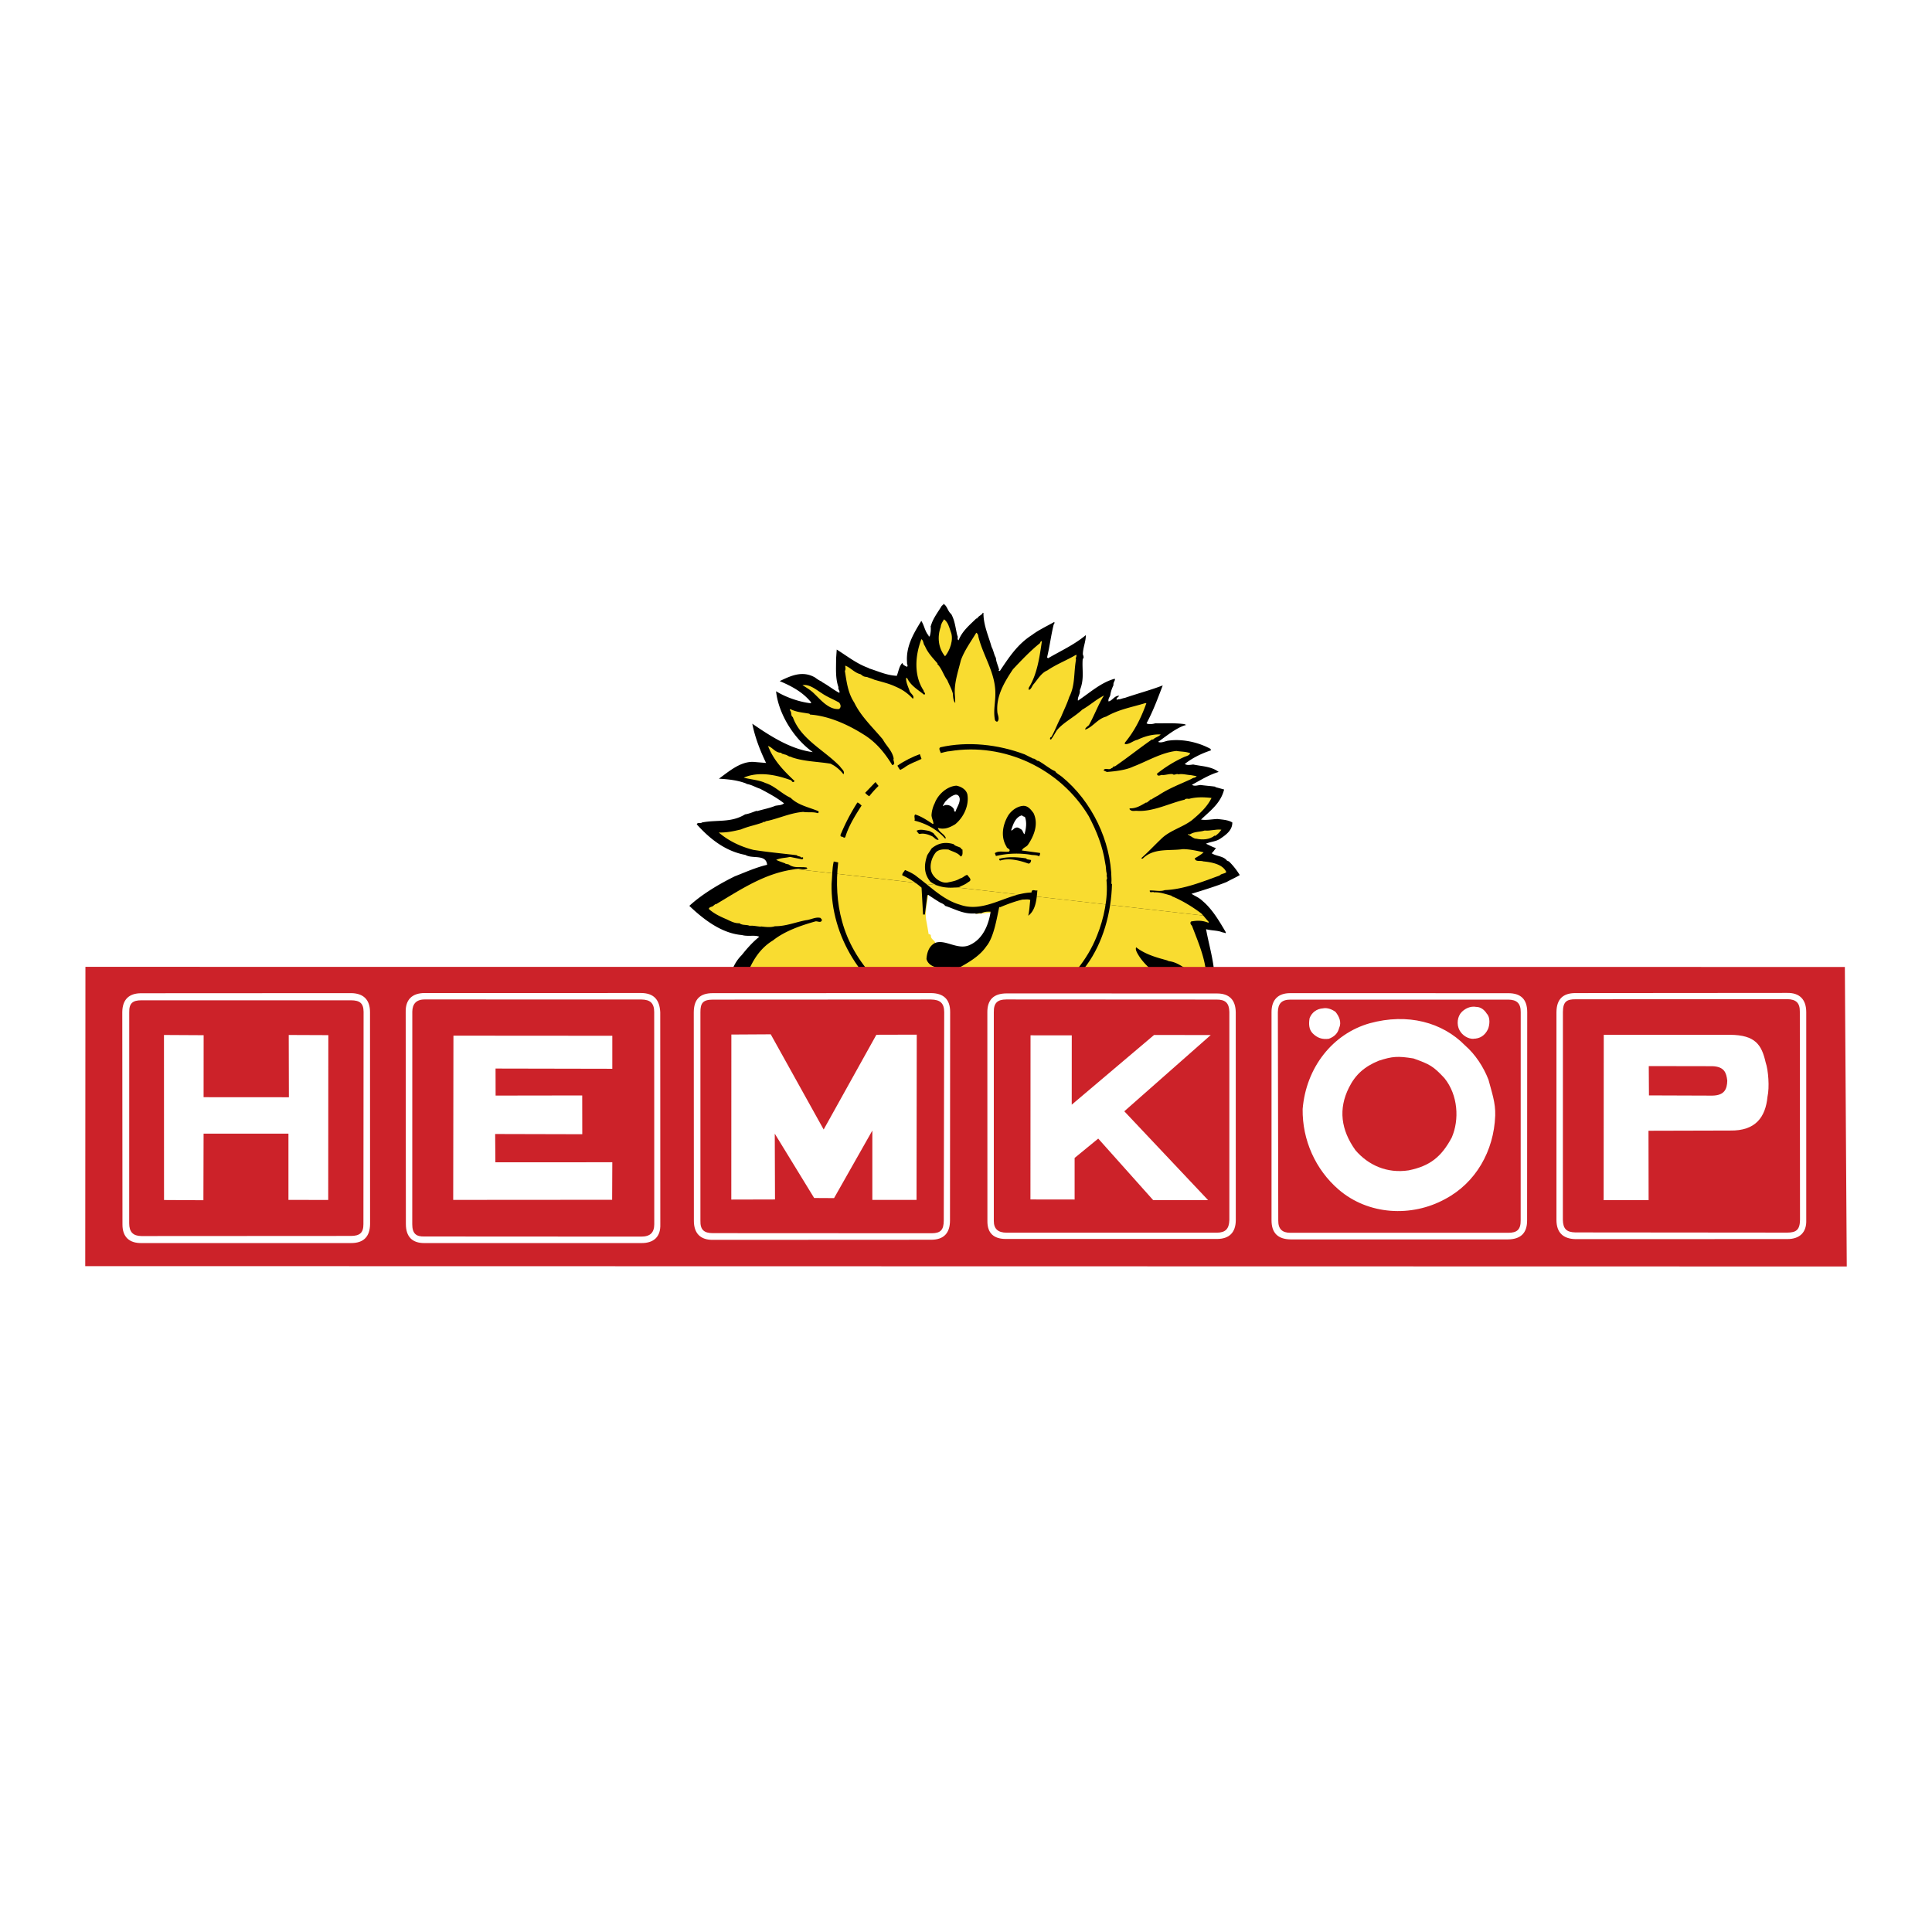 <svg xmlns="http://www.w3.org/2000/svg" width="2500" height="2500" viewBox="0 0 192.756 192.756"><g fill-rule="evenodd" clip-rule="evenodd"><path fill="#fff" d="M0 0h192.756v192.756H0V0z"/><path d="M101.09 114.293c-.594-.601-.969-1.424-1.562-2.037-.07.629-.143 1.141-.094 1.743-.088.771.107 1.456.072 2.22-1.078-.356-1.996-1.086-2.817-1.869l.043-.033a3.076 3.076 0 0 1-.508-1.358l-.13-.118c-.355 1.064-.599 2.063-1.053 3.078l-.031.281-.064-.008c-.81-1.34-1.509-2.954-1.381-4.305-.204-.035-.146.257-.275.358-.63.969-1.026 2.276-1.241 3.474l-.077-.009c-1.172-1.694-1.768-3.543-1.585-5.485l-.095-.075c-.308.302-.367.712-.776.99l-.012.103-.035-.03c-.718 1.05-1.825 1.639-2.953 2.186-.207-.011-.395.15-.542.186-1.077.319-2.015.343-3.161.237.136-.504.635-.889.958-1.333.798-1.184 1.566-2.565 1.975-3.987.129-.103.108-.378.082-.485-1.341.589-2.535 1.48-3.549 2.509l-.064-.008c.022-2.129.442-4.448 1.708-6.084l-.057-.072-.866.173c-.15-.277.036-.66.171-.93.004-.039.021-.076-.027-.107-1.538.37-3.472.917-5.066 1.672-1.669.732-2.645 1.87-4.024 2.909-.114-.261-.222-.454-.178-.723-.023-.256.075-.434.057-.617-.057-1.319.443-2.407.898-3.552.319-.626.756-1.162 1.176-1.764.262-.126.429-.341.637-.564a11.482 11.482 0 0 1 2.007-1.306c-.359-.157-.851-.175-1.253-.182-.211-.311.216-.521.335-.769l1.064-1.009-.13-.119c-.468.116-1.041.232-1.488.507l-.034-.043c-.372.296-.81.493-1.146.818l-.103-.012c-1.25.937-2.205 1.894-3.158 3.073l-.077-.01c.032-2.22-.36-4.825 1.341-6.516.515-.644 1.069-1.283 1.755-1.829-.444-.207-1.119.002-1.736-.172-1.997-.163-3.792-1.524-5.246-2.912 1.308-1.203 3.062-2.225 4.549-2.953.992-.381 2.077-.881 3.211-1.142-.095-1.103-1.496-.561-2.163-.987-1.999-.371-3.537-1.586-4.853-3.049.066-.239.37-.049.516-.188 1.516-.295 2.88.056 4.305-.81.409-.057.781-.236 1.172-.36l.021.042c.646-.2 1.189-.281 1.816-.534.294-.07.628-.033.874-.251-.74-.578-1.574-1.024-2.396-1.456-.502-.161-.813-.392-1.35-.479l.003-.025c-.858-.345-1.822-.442-2.752-.496 1.049-.765 2.132-1.707 3.416-1.678l1.287.107c-.588-1.224-1.112-2.558-1.374-3.914 1.713 1.171 3.792 2.551 6.035 2.833-1.937-1.377-3.433-3.875-3.664-6.073.948.589 2.297 1.068 3.478 1.202l.012-.102c-.844-1.032-1.924-1.598-3.126-2.112 1.156-.558 2.279-1.066 3.513-.366.252.185.433.309.718.432l-.029.023c.601.315 1.111.75 1.736 1.082.122-.155-.154-.355-.078-.568-.324-.92-.229-1.872-.236-2.834l.065-.916c1.068.667 1.996 1.423 3.196 1.846l-.003.026c.992.308 1.767.696 2.801.748.184-.473.227-.962.564-1.3.001.221.302.32.448.401.141-.101-.021-.275.009-.428-.129-1.601.64-2.878 1.423-4.154.297.476.315.88.649 1.374.116.014.014.223.189.165.105-.353.128-.661.093-1.042l.026.002c.186-.72.701-1.363 1.071-1.984.062-.084.207-.107.169-.228.414.242.412.723.792 1.04.366.666.407 1.333.602 2.136.122.183-.065.344.128.47.365-.92 1.059-1.479 1.783-2.189l.035.043c.256-.374.451-.312.6-.595l.064.007c-.02 1.207.545 2.415.809 3.395.205.374.229.753.434 1.102.01.378.244.834.32 1.194-.014.011-.043.034-.047.06.021.055.111.065.143.016.893-1.341 1.744-2.648 3.188-3.562.6-.465 1.492-.884 2.215-1.295.072.164-.043.151-.078.342-.279 1.19-.357 2-.637 3.19l.094.089c1.268-.739 2.625-1.352 3.773-2.312.008.624-.305 1.316-.297 1.928.049.136.143.342-.014.454-.092 1.042.189 1.985-.291 3.126.062.371-.26.698-.182 1.032 1.197-.8 2.285-1.807 3.654-2.184.133.106-.172.371-.109.625-.158.359-.264.607-.324 1.017-.08.237-.221.352-.174.617.369-.049.615-.619 1.076-.554-.088.094-.229.182-.283.319.051.123.113.039.18.021.219.025.402-.104.652-.134 1.271-.439 2.531-.764 3.783-1.246-.52 1.358-.936 2.507-1.615 3.782.207.127.604.082.873-.004.984.021 1.93-.053 2.941.088l.057.071c.025-.01.043-.034.08-.03l-.004.039c-.938.245-1.93 1.081-2.791 1.684.27.135.627-.033.922-.103 1.391-.231 3.041.113 4.301.802l.049.149c-.932.31-1.812.729-2.611 1.354.203.166.574.091.838.057.863.188 1.812.18 2.543.744-.914.26-1.74.777-2.67 1.282.266.187.584.027.883.022.436.062 1.078.11 1.451.165l-.006.039.883.243c-.338 1.366-1.357 2.095-2.305 3 .535.087 1.057-.036 1.656-.058.475.067 1.045.08 1.469.35.004.768-.607 1.218-1.24 1.64-.434.276-.939.27-1.393.479.336.143.75.384 1.004.426-.148.178-.266.386-.436.522.471.314 1.166.263 1.527.733l.199.087c.375.354.773.855 1.08 1.358-.434.263-.855.436-1.314.695-1.117.445-2.396.833-3.502 1.174.426.269.752.372 1.115.725.936.783 1.635 1.955 2.309 3.11l-.012.103c-.082-.062-.354-.08-.514-.163-.492-.134-.898-.102-1.441-.242.402 2.294 1.412 4.945.424 7.355-.758-.879-1.555-1.868-2.566-2.463l-.053-.11c-.506-.24-.936-.471-1.482-.56 1.43 1.372 3.172 3.078 3.414 5.16-.324.002-.438-.153-.764-.021-.959-.031-2.193-.264-3.246-.5l.004-.039c-.092-.102-.207.002-.324.002.762 1.426 1.234 3.093 1.301 4.674-.648-.01-.988-.23-1.684-.296-.049-.123-.299-.1-.371-.146-.76-.308-1.416-.707-2.131-1.049-.037.437.285.929.377 1.368.225.768.498 1.553.461 2.341-.471-.196-.926-.548-1.467-.699-.064.46.076.813.102 1.285-.02 1.311.209 2.391.273 3.749.029.095-.061.071-.113.092l.004-.039c-2.17-.468-4.1-2.015-5.57-3.82l-.164-.058c-.168 1.931-.324 3.994-.666 5.853-.094.016-.15-.042-.168-.123-1.178-.627-2.117-1.619-3.145-2.529l-.104-.012c-.092.925-.494 2.062-.91 2.978l-.673-.807z"/><path d="M94.854 63.021c.327.778-.083 1.876-.566 2.458-.675-.805-.793-1.937-.434-2.923.022-.309.191-.537.335-.768.407.306.499.759.665 1.233z" fill="#f9dc30"/><path d="M79.378 86.707c.387-.104.772.126 1.159-.043.019-.05-.044-.07-.053-.11-.637-.111-1.234.106-1.798-.308l-.342-.079.003-.025c-.3-.112-.613-.213-.91-.351.48-.218.878-.173 1.374-.298l1.233.245c.056-.033.062-.084.093-.132-.046-.162-.155-.005-.214-.063-.075-.138-.33-.077-.43-.218-1.308-.162-2.903-.305-4.321-.531-1.251-.312-2.485-.894-3.456-1.733.845.005 1.352-.106 2.207-.307.751-.317 1.426-.423 2.186-.7l.05-.099-.042.034c.158.096.298-.109.465-.09 1.188-.268 2.315-.802 3.548-.896.51.084.991-.03 1.455.127.095-.029.12-.142.062-.201-.943-.394-2.038-.596-2.76-1.329-.915-.416-1.593-1.195-2.535-1.484-.591-.289-1.469-.35-2.15-.531 1.449-.627 3.156-.316 4.741.268.046.057.107.207.228.168l.114-.091c-1.08-1.02-2.105-2.06-2.656-3.501.464.144.716.68 1.302.669.054.097.191.151.335.142l-.004.039c.298.008.389.24.703.223l-.004.039c1.224.438 2.563.435 3.891.651.032.003.221.116.368.195.35.235.692.537.928.863.189-.291-.187-.528-.34-.779-1.521-1.604-3.906-2.694-4.705-4.917-.264-.199-.063-.476-.309-.712l.05-.098c.639.319 1.197.331 1.91.464l.068.085c1.818.13 3.7.955 5.314 1.971 1.265.769 2.142 1.856 2.887 3.073.402-.11.036-.425.14-.661-.145-.783-.73-1.24-1.083-1.904-.996-1.192-2.183-2.29-2.846-3.666-.652-1.01-.756-2.037-.94-3.162.115-.208.038-.333.034-.53.489.16.932.718 1.516.849.255.153.207.238.67.285.185.086.501.161.698.261.767.23 1.465.375 2.144.699.67.285 1.201.644 1.722 1.21.229-.299-.29-.54-.337-.806-.114-.364-.363-.809-.336-1.273l.103.012c.332.74 1.088 1.177 1.696 1.663.236-.129-.086-.27-.056-.423-.965-1.449-.872-3.415-.222-5.122.231.144.177.501.352.677.273.681.821 1.238 1.269 1.757l-.047.03c.479.471.625 1.125 1.011 1.624.192.477.424.842.551 1.324.028.329.043.759.243.951a17.092 17.092 0 0 0-.026-.679c-.122-1.21.277-2.322.59-3.586.359-.986.99-1.837 1.533-2.738.111.052.209.232.205.375.49 1.98 1.732 3.629 1.699 5.745.002.885-.215 1.653-.045 2.557.025.12.168.24.266.173.223-.235.012-.662-.016-.886-.162-1.657.729-3.077 1.545-4.31.859-.916 1.76-1.866 2.689-2.605.059-.071.066-.24.203-.198-.234 1.612-.484 3.338-1.309 4.636.008.066-.043.151.018.21.238-.051.303-.395.48-.583.389-.449.752-1.11 1.352-1.354.93-.635 1.934-1.001 2.883-1.569.092.218-.109.273-.018.492-.24 1.312-.068 2.541-.672 3.72-.238.727-.537 1.304-.826 2.012-.359.648-.615 1.399-.969 1.995-.105.002-.129.104-.125.194.02.042.059.046.098.05.215-.287.379-.593.557-.885.609-.789 1.779-1.358 2.564-2.1.736-.411 1.393-1.024 2.164-1.405-.57.884-.973 2.021-1.508 2.961-.102.093-.396.28-.363.44.744-.241 1.229-1.083 2.086-1.297 1.266-.727 2.549-.932 3.91-1.349l.104.012c-.516 1.437-1.145 2.73-2.139 3.93l-.016.142c.434.075.846-.346 1.244-.417.74-.345 1.496-.571 2.336-.54-.225.26-.523.265-.76.511l-.104-.012c-1.242.859-2.43 1.816-3.713 2.697-.174-.071-.176.175-.332.17-.25.258-.623-.11-.791.222l.332.155c.838-.061 1.906-.186 2.65-.543 1.346-.51 2.799-1.397 4.285-1.553.51.084.891.049 1.377.222-.062.227-.357.284-.561.365a12.656 12.656 0 0 0-2.754 1.688c.074.373.41.06.584.131.312-.003.65-.133.986-.095.15.16.387-.086.568.026.387-.086.826.055 1.252.077l.586.106-.199.146c-.09-.01-.24.063-.367.14-1.07.502-2.223.917-3.309 1.651-.219.105-.484.27-.709.414l-.035-.043c-.121.155-.244.219-.389.346l-.035-.043c-.516.305-1.006.613-1.615.596l-.072.057c.227.299.463.169.785.193 1.588.103 3.248-.774 4.729-1.112.107-.131.312-.107.426-.082.75-.201 1.516-.178 2.26-.093-.439.898-1.164 1.557-1.971 2.232-.965.722-2.223 1.021-3.059 1.861-.686.65-1.279 1.298-1.973 1.908.018.067.086.036.137.055 1.1-1.097 2.635-.753 3.996-.949.664-.003 1.41.161 2.082.315-.232.221-.582.428-.887.601.072.385.523.189.85.305.732.071 1.947.248 2.297 1.068-.15.178-.471.128-.664.341-1.668.603-3.576 1.386-5.471 1.457-.447.17-.99.017-1.486.038-.043.035-.002.13.059.176l.314-.028-.004.038c.643-.044 1.176.173 1.795.334l-.004.039c1.043.431 2.053 1.04 2.986 1.745.057.065.113.129.168.195l-40.661-4.636z" fill="#f9dc30"/><path d="M120.043 91.341c.178.209.35.417.545.627l-.014.102c-.594-.25-1.115-.244-1.738-.133-.148.165-.021.297.092.439.711 1.875 1.572 3.781 1.418 5.817-.363-.34-.836-.642-1.189-.98-.781-.44-1.562-1.218-2.553-1.319-.107-.077-.387-.135-.576-.195-.934-.25-1.922-.597-2.674-1.188-.098.197.051.473.17.682 1.176 2.02 3.67 2.836 4.697 4.994.121.3.285.462.285.813-1.281.062-2.521-.586-3.688-.85l.004-.025c-.715-.12-1.26-.598-1.871-.812-.096.028-.121.143-.062.202 1.295 1.291 2.865 3.043 3.016 4.906.053.123.135.302.129.47-.369-.173-.842-.253-1.191-.384l.004-.025c-1.965-.796-3.887-1.846-5.289-3.449-.41-.502-1.043-.77-1.625-1.135-.104.001-.129.104-.127.194 1.496 1.119 3.02 2.255 3.805 4.152.324.907.799 1.768 1.059 2.694-.682-.299-.873-1.01-1.246-1.625-.053.008-.07-.06-.137-.055-.09.562.289.995.32 1.52-.043.163.125.392.041.564.027 1.354-.279 2.789-.078 4.098-1.375-.598-2.508-1.26-3.412-2.455-1.412-1.631-2.15-3.145-2.889-5.113-.115-.131-.248-.328-.393-.318.043.305.305.517.357.848.441 1.493.736 2.904.633 4.388-.021 1.44-.326 3.084-.449 4.513-.578-.533-1.182-1.162-1.881-1.645-.363-.354-.754-.801-.984-1.283-.383.049-.352.572-.453.897-.148.738-.367 1.857-.436 2.344l-.104-.012c-1.125-1.649-2.516-3.368-2.479-5.405-.014-.573.145-1.153.123-1.638-.285.099-.295.525-.375.764-.684 1.677-2.107 2.867-2.914 4.583l-.395.722c-.154.438-.433.834-.399 1.332l-.136-.055c-.521-1.372-.881-2.882-.234-4.343-.042-.082-.106-.09-.175-.059-.979 1.176-1.749 2.231-2.217 3.713-.104.118-.129.336-.188.512-.105.015-.131-.105-.202-.166-.357-1.198-.604-2.461-.59-3.721-.004-1.223.287-2.749.489-3.948-.034-.043-.098-.051-.129-.119-.185.135-.168.448-.246.674-.049.541-.298 1.136-.442 1.705-1.004 1.511-2.093 3.077-3.848 3.878-.782.471-1.523.814-2.432.919.288-.357.542-.653.793-1.028 1.06-1.543 1.372-3.366 1.987-5.116-.033-.056-.024-.133-.083-.179-1.342.251-2.64.921-3.722 1.851l-.077-.009c.066-.693.314-1.381.445-2.081.087-.198.209-.354.247-.569.31-1.122 1.14-1.795 1.912-2.629.021-.076.015-.129-.043-.188-.643.277-1.224.471-1.894.525.281-.41.698-.766.844-1.243-.199-.191-.314.133-.539.159-2.03.472-3.999.975-5.946 1.637-1.087.527-2.234 1.007-3.128 1.893l-.142-.016c.156-.229.098-.626.214-.963.146-.022.042-.257.143-.336.966-2.32 2.817-4.072 5.141-5.07.109-.052.369.069.344-.168-.182-.124-.36-.262-.61-.238-.117-.117-.335-.143-.511-.201-.323-.128-.75-.033-1.146-.092 1.034-1.091 2.708-1.407 3.958-1.421.034-.074-.061-.15-.122-.184a10.303 10.303 0 0 0-4.722-.434c-.142-.016-.397.059-.538.043-.464.194-1.03.363-1.447.719l-.034-.043c-.776.536-1.488 1.195-2.106 1.827.086-.186-.049-.486.074-.654.466-1.806 1.257-3.835 3.057-4.917 1.187-.944 2.811-1.5 4.261-1.906.236-.012.487.172.607-.074.064-.11-.073-.165-.114-.26-.465-.144-.969.176-1.468.223-1.023.196-2.034.614-3.084.598-.433.146-.957.073-1.407.022l-.084.055.004-.039c-.348-.027-.702-.119-1.044-.08-.322-.141-.713-.017-1.024-.26-.447.04-.911-.22-1.281-.393-.632-.267-1.212-.541-1.745-1.004-.072-.165.249-.245.343-.273l.315-.25.021.042c2.68-1.606 4.931-3.105 7.849-3.5a.206.206 0 0 1 .109-.021l40.666 4.634zM83.725 70.099c.158.213.221.455-.008.636-1.013.105-1.845-.925-2.455-1.502-.337-.351-.763-.606-1.2-.877.729-.112 1.377.469 1.948.82.518.358 1.117.582 1.715.923z" fill="#f9dc30"/><path d="M103.072 75.684c.223-.026.346.261.531.23.578.3 1.094.788 1.676 1.036.119.221.43.348.643.528 3.035 2.465 4.92 6.463 4.971 10.226.018.132-.062.669.053.461-.076 2.943-.906 5.89-2.539 8.136-1.256 1.769-2.762 3.118-4.738 4.271l-.021-.042c-2.564 1.398-5.102 1.876-7.926 1.672-1.505-.146-2.963-.468-4.356-1.134l-.304-.073c-.039-.109-.21-.09-.305-.178-4.729-2.307-7.888-7.452-7.793-12.616.072-.746.046-1.542.218-2.25l.445.09c-.239 1.976-.126 4.068.384 5.868 1.111 4.17 4.573 7.789 8.525 9.045.41.164.658.271 1.058.304l-.003.025c1.205.384 2.455.371 3.731.464 5.105-.081 10.17-3.456 12.121-8.383.707-1.74 1.125-3.812.949-5.573.148-.166-.037-.368.037-.568-.111-.389-.061-.709-.16-1.097-.258-1.733-.859-3.192-1.637-4.685-2.852-4.771-8.469-7.387-13.874-6.495-.274.008-.598.114-.892.184-.057-.188-.271-.473-.038-.576 2.722-.613 5.742-.295 8.408.711.282.148.59.287.836.419zM91.939 75.716c-.591.299-1.106.428-1.665.831l-.043.037-.41.233c-.116-.098-.209-.3-.286-.426.665-.47 1.546-.903 2.237-1.149l.167.474z"/><path d="M96.515 79.253c.188 1.087-.351 2.274-1.211 2.982-.559.339-1.104.563-1.731.362.128.47.625.565.794 1.014l-.071.057c-.829-.94-1.933-1.521-3.059-1.792.086-.185-.091-.452.07-.616.616.187 1.195.578 1.715.923l.103.012c.015-.245-.171-.553-.188-.854.02-.401.135-.843.318-1.199.32-.874 1.22-1.694 2.163-1.756.509.098.981.399 1.097.867zM87.653 78.413a9.674 9.674 0 0 0-.923 1.026c-.137-.055-.312-.23-.417-.334l1.033-1.078.307.386z"/><path d="M95.748 79.829c-.036.425-.29.721-.417 1.149-.209.015-.094-.206-.199-.309a.858.858 0 0 0-.885-.335c-.046.06-.123.051-.179.084.011-.09.148-.27.216-.405.268-.294.616-.619 1.031-.727.394-.043.462.389.433.543z" fill="#fff"/><path d="M103.115 81.124c.514 1.072.07 2.231-.541 3.137-.188.278-.484.27-.625.592l1.805.245c.053.11-.041.242-.078.342-.217-.154-.662-.114-.826-.159a8.928 8.928 0 0 0-3.486.123l-.109-.286c.422-.29 1.008-.067 1.422-.163.213-.262-.229-.273-.258-.484-.58-.95-.41-2.101.143-3.065.32-.536.914-.95 1.479-1.002.498-.049.814.365 1.074.72z"/><path d="M121.855 82.778c-.143.218-.383.502-.645.628l-.02-.042c-.529.421-1.234.445-1.83.312-.236.024-.555-.271-.838-.407.08-.147.137.054.227-.04.434-.276.973-.214 1.445-.368.54.062 1.083-.149 1.661-.083z" fill="#f9dc30"/><path d="M102.264 81.521c.201.517.111 1.183-.053 1.71-.121-.079-.146-.303-.273-.447-.16-.083-.393-.331-.643-.177-.188.043-.254.283-.418.238.199-.601.441-1.354 1.096-1.5.023.119.209.101.291.176z" fill="#fff"/><path d="M85.962 80.365c-.586.921-1.266 1.975-1.617 3.118-.092.237-.304-.074-.39-.005-.177-.046-.073-.269-.024-.354a20.26 20.26 0 0 1 1.609-3.055c.141.017.291.19.422.296zM92.56 82.878c.187.012.327.125.564.24.166.253.407.423.523.658-.27.086-.45-.273-.699-.366-.384-.174-.798-.299-1.199-.202-.177-.046-.184-.216-.314-.322.372-.178.724-.073 1.094-.018l.031.01zM95.902 84.631c-.052.111.094.089.126.145-.003.26.063.592-.182.681-.256-.38-.803-.481-1.221-.698-.4-.02-.877-.062-1.225.25-.478.544-.743 1.502-.39 2.166.281.5.905.961 1.513.875.439-.093.876-.16 1.282-.413.251-.036.451-.312.702-.349.155.239.553.505.102.714-.329.262-.556.313-.902.495-.952.139-2.04.105-2.89-.537-.661-.816-.64-1.686-.295-2.66l.426-.653c.689-.571 1.414-.658 2.193-.426.171.226.535.228.761.41zM102.447 85.728l.42.074c.008.169-.08.355-.262.36-.822-.302-1.91-.582-2.773-.316-.133.037-.129-.105-.15-.16.832-.23 1.803-.185 2.711-.042l.054.084z"/><path d="M98.592 111.226c.354 1.119.107 2.262.246 3.435l-.027.244c-.742-.345-1.652-.684-1.819-1.612-.136-.978.446-1.859.961-2.62.354-.013.426.373.639.553z" fill="#f9dc30"/><path d="M92.605 89.039c.239.453.738.745 1.208.896 1.235.398 2.043.748 3.12 1.123.727.253 1.227.002 1.942-.003.191.803-.039 1.59-.398 2.291-.049.096-.164.096-.252.132-.301.126-.17.533-.717.612-.309.045-.56.45-.98.481-1.14.085-2.22.454-3.209-.379.047-.373-.464-.438-.445-.83.005-.094-.094-.178-.223-.157-.067-.487-.168-.959-.253-1.451-.149-.864.212-1.893.207-2.715z" fill="#fff"/><path d="M91.532 87.5c1.354 1.012 2.587 2.284 4.224 2.756 2.473.893 4.706-1.141 7.159-1.212.023-.427.402-.11.584-.219-.078.914-.16 1.983-.912 2.535.121-.494.137-1.089.203-1.563-.195-.113-.555-.037-.762-.048-.693.155-1.508.452-2.232.76l-.102-.011c-.246 1.119-.541 3.03-1.283 3.91-.611.9-1.57 1.499-2.555 2.05-.652.25-1.521.45-2.26.094-.485-.082-1.017-.324-1.161-.874.044-.619.235-1.273.844-1.594.997-.42 2.232.722 3.421.221 1.325-.565 1.928-1.978 2.135-3.345-.348-.014-.635-.007-.969.175-.145-.094-.4.098-.598-.003-1.167.088-2.003-.449-2.969-.754-.145-.211-.361-.249-.581-.377-.4-.254-.728-.46-1.114-.726l-.084.056-.244 1.909-.183.005-.149-2.682a7.598 7.598 0 0 0-1.927-1.234c.003-.26.179-.318.268-.529.411.163.88.386 1.247.7z"/><path fill="#cc2229" d="M8.504 126.322l.019-29.86 175.539.012.19 29.882-175.748-.034z"/><path d="M155.289 100.967c.012-1.273.648-1.893 1.898-1.887l21.125-.017c1.234-.018 1.898.652 1.898 1.926v20.739c.045 1.206-.637 1.898-1.893 1.893l-21.119.006c-1.258-.022-1.91-.669-1.91-1.914v-20.746h.001zM150.467 99.091c1.262-.005 1.904.603 1.904 1.892l-.012 20.797c0 1.257-.658 1.87-1.926 1.875h-21.68c-1.238-.022-1.896-.618-1.893-1.92v-20.74c-.004-1.244.648-1.908 1.859-1.908l21.748.004zM98.508 101.005c-.01-1.262.631-1.893 1.932-1.893l20.941.006c1.248-.013 1.896.621 1.91 1.893l.004 20.718c-.006 1.241-.656 1.875-1.857 1.882h-21.076c-1.217.006-1.863-.586-1.848-1.791l-.006-20.815zM94.781 121.763c0 1.273-.631 1.932-1.893 1.926l-21.773.011c-1.235.013-1.887-.649-1.887-1.903l-.011-20.802c.011-1.278.597-1.914 1.909-1.908l21.762-.006c1.232.009 1.91.606 1.909 1.88l-.016 20.802zM14.127 124.022c-1.234.018-1.915-.618-1.909-1.863l-.018-21.177c.014-1.249.658-1.893 1.904-1.886l20.909-.011c1.265.007 1.905.672 1.903 1.896l.006 21.165c-.022 1.234-.643 1.881-1.898 1.875H14.127v.001zM65.873 100.994c-.061-1.267-.658-1.903-1.875-1.92l-21.618.001c-1.26 0-1.932.658-1.904 1.895l.018 21.155c.002 1.251.62 1.91 1.875 1.897h21.606c1.29.013 1.942-.663 1.904-1.863l-.006-21.165z" fill="#fff"/><path d="M151.717 121.741c.012.932-.352 1.261-1.262 1.255h-21.711c-.826 0-1.219-.386-1.211-1.217l-.041-20.79c.012-.865.379-1.262 1.273-1.257h21.713c.865.006 1.256.386 1.244 1.262l-.005 20.747zM99.154 100.972c-.016-.904.359-1.251 1.24-1.256l20.982.012c.887-.006 1.254.346 1.277 1.232v20.748c-.023.908-.396 1.267-1.234 1.277h-20.996c-.828-.006-1.273-.356-1.27-1.178v-20.835h.001zM36.258 122.138c.005.864-.374 1.166-1.233 1.171l-20.92.012c-.828-.011-1.214-.402-1.216-1.273l.005-21.053c-.022-.916.363-1.195 1.206-1.195h20.93c.866.007 1.239.29 1.245 1.156l-.017 21.182zM42.37 123.364c-.876.035-1.236-.312-1.239-1.217l.005-21.221c.011-.725.357-1.217 1.256-1.211l21.605.005c.882.012 1.274.372 1.273 1.262l.006 21.165c-.006.826-.396 1.229-1.301 1.229l-21.605-.012zM71.12 123.031c-.878-.001-1.263-.339-1.239-1.229v-20.819c-.005-.882.235-1.25 1.239-1.25l21.768-.012c.929.015 1.31.378 1.316 1.261l-.044 20.795c-.009.916-.296 1.262-1.211 1.265l-21.829-.011z" fill="#cc2229"/><path d="M148.34 101.139c.357.358.291 1.105.123 1.524-.312.669-.832.97-1.457.97l.018.013c-.576.017-1.139-.363-1.406-.854-.314-.581-.223-1.386.223-1.832.312-.312.848-.613 1.439-.502.447 0 .831.302 1.06.681zM133.248 100.96c.357.446.625 1.027.357 1.607-.135.535-.486.871-1.027 1.072-.67.089-1.16-.09-1.607-.537-.402-.401-.402-.981-.312-1.518.223-.58.713-.938 1.34-.981.399-.089.892.089 1.249.357zM148.508 107.73c.312 1.206.715 2.277.67 3.572-.129 3.545-1.953 6.715-4.99 8.323-3.354 1.841-7.674 1.601-10.627-.938-2.322-1.998-3.639-4.957-3.596-8.038.342-4.158 3.004-7.518 6.705-8.562 3.762-1.027 7.223-.106 9.5 2.216 1.025.894 1.842 2.143 2.338 3.427zM109.57 113.597l-2.355 1.931v4.148l-4.408-.006.009-16.376 4.114.005-.004 6.916 8.215-6.955 5.656.006-8.625 7.607 8.361 8.864h-5.48l-5.483-6.14zM28.778 113.106h-8.466l-.018 6.641-3.929-.021-.006-16.466 3.958.022-.005 6.185 8.511.006-.016-6.213 3.951.016-.011 16.444-3.969-.006v-6.608zM61.09 106.631l-11.649-.023.006 2.698 8.64-.013.006 3.869-8.691-.022.022 2.824 11.666-.006-.017 3.745-15.857.011.023-16.387 15.851.011v3.293zM87.034 119.714v-6.92l-3.819 6.741-1.986-.011-3.93-6.418.023 6.564-4.36.011.006-16.465 3.929-.023 5.28 9.499 5.259-9.454 4.029-.011-.022 16.487h-4.409z" fill="#fff"/><path d="M144.109 107.563c1.365 1.688 1.506 4.152.732 5.928-1.033 1.932-2.178 2.846-4.299 3.275-2.16.33-4.029-.518-5.309-2.009-1.451-2.032-1.719-4.114-.646-6.252.654-1.308 1.557-2.098 2.975-2.678 1.35-.438 1.898-.48 3.465-.224 1.631.587 1.955.754 3.082 1.96zM155.932 100.955c.01-1.016.373-1.268 1.277-1.257l21.104-.011c.887.011 1.273.38 1.256 1.268l.018 20.751c-.016.993-.381 1.267-1.262 1.272l-21.146-.019c-.871-.021-1.236-.339-1.252-1.26l.005-20.744z" fill="#cc2229"/><path d="M164.471 112.815l.012 6.922-4.488.005.012-16.499h12.57c2.582.009 3.184 1.021 3.582 2.752.27.781.396 2.483.184 3.433-.199 2.031-1.188 3.41-3.723 3.366l-8.149.021z" fill="#fff"/><path d="M170.846 106.374c1.18.046 1.395.636 1.484 1.451-.023.838-.279 1.463-1.484 1.485l-6.33-.022-.018-2.925 6.348.011z" fill="#cc2229"/></g></svg>